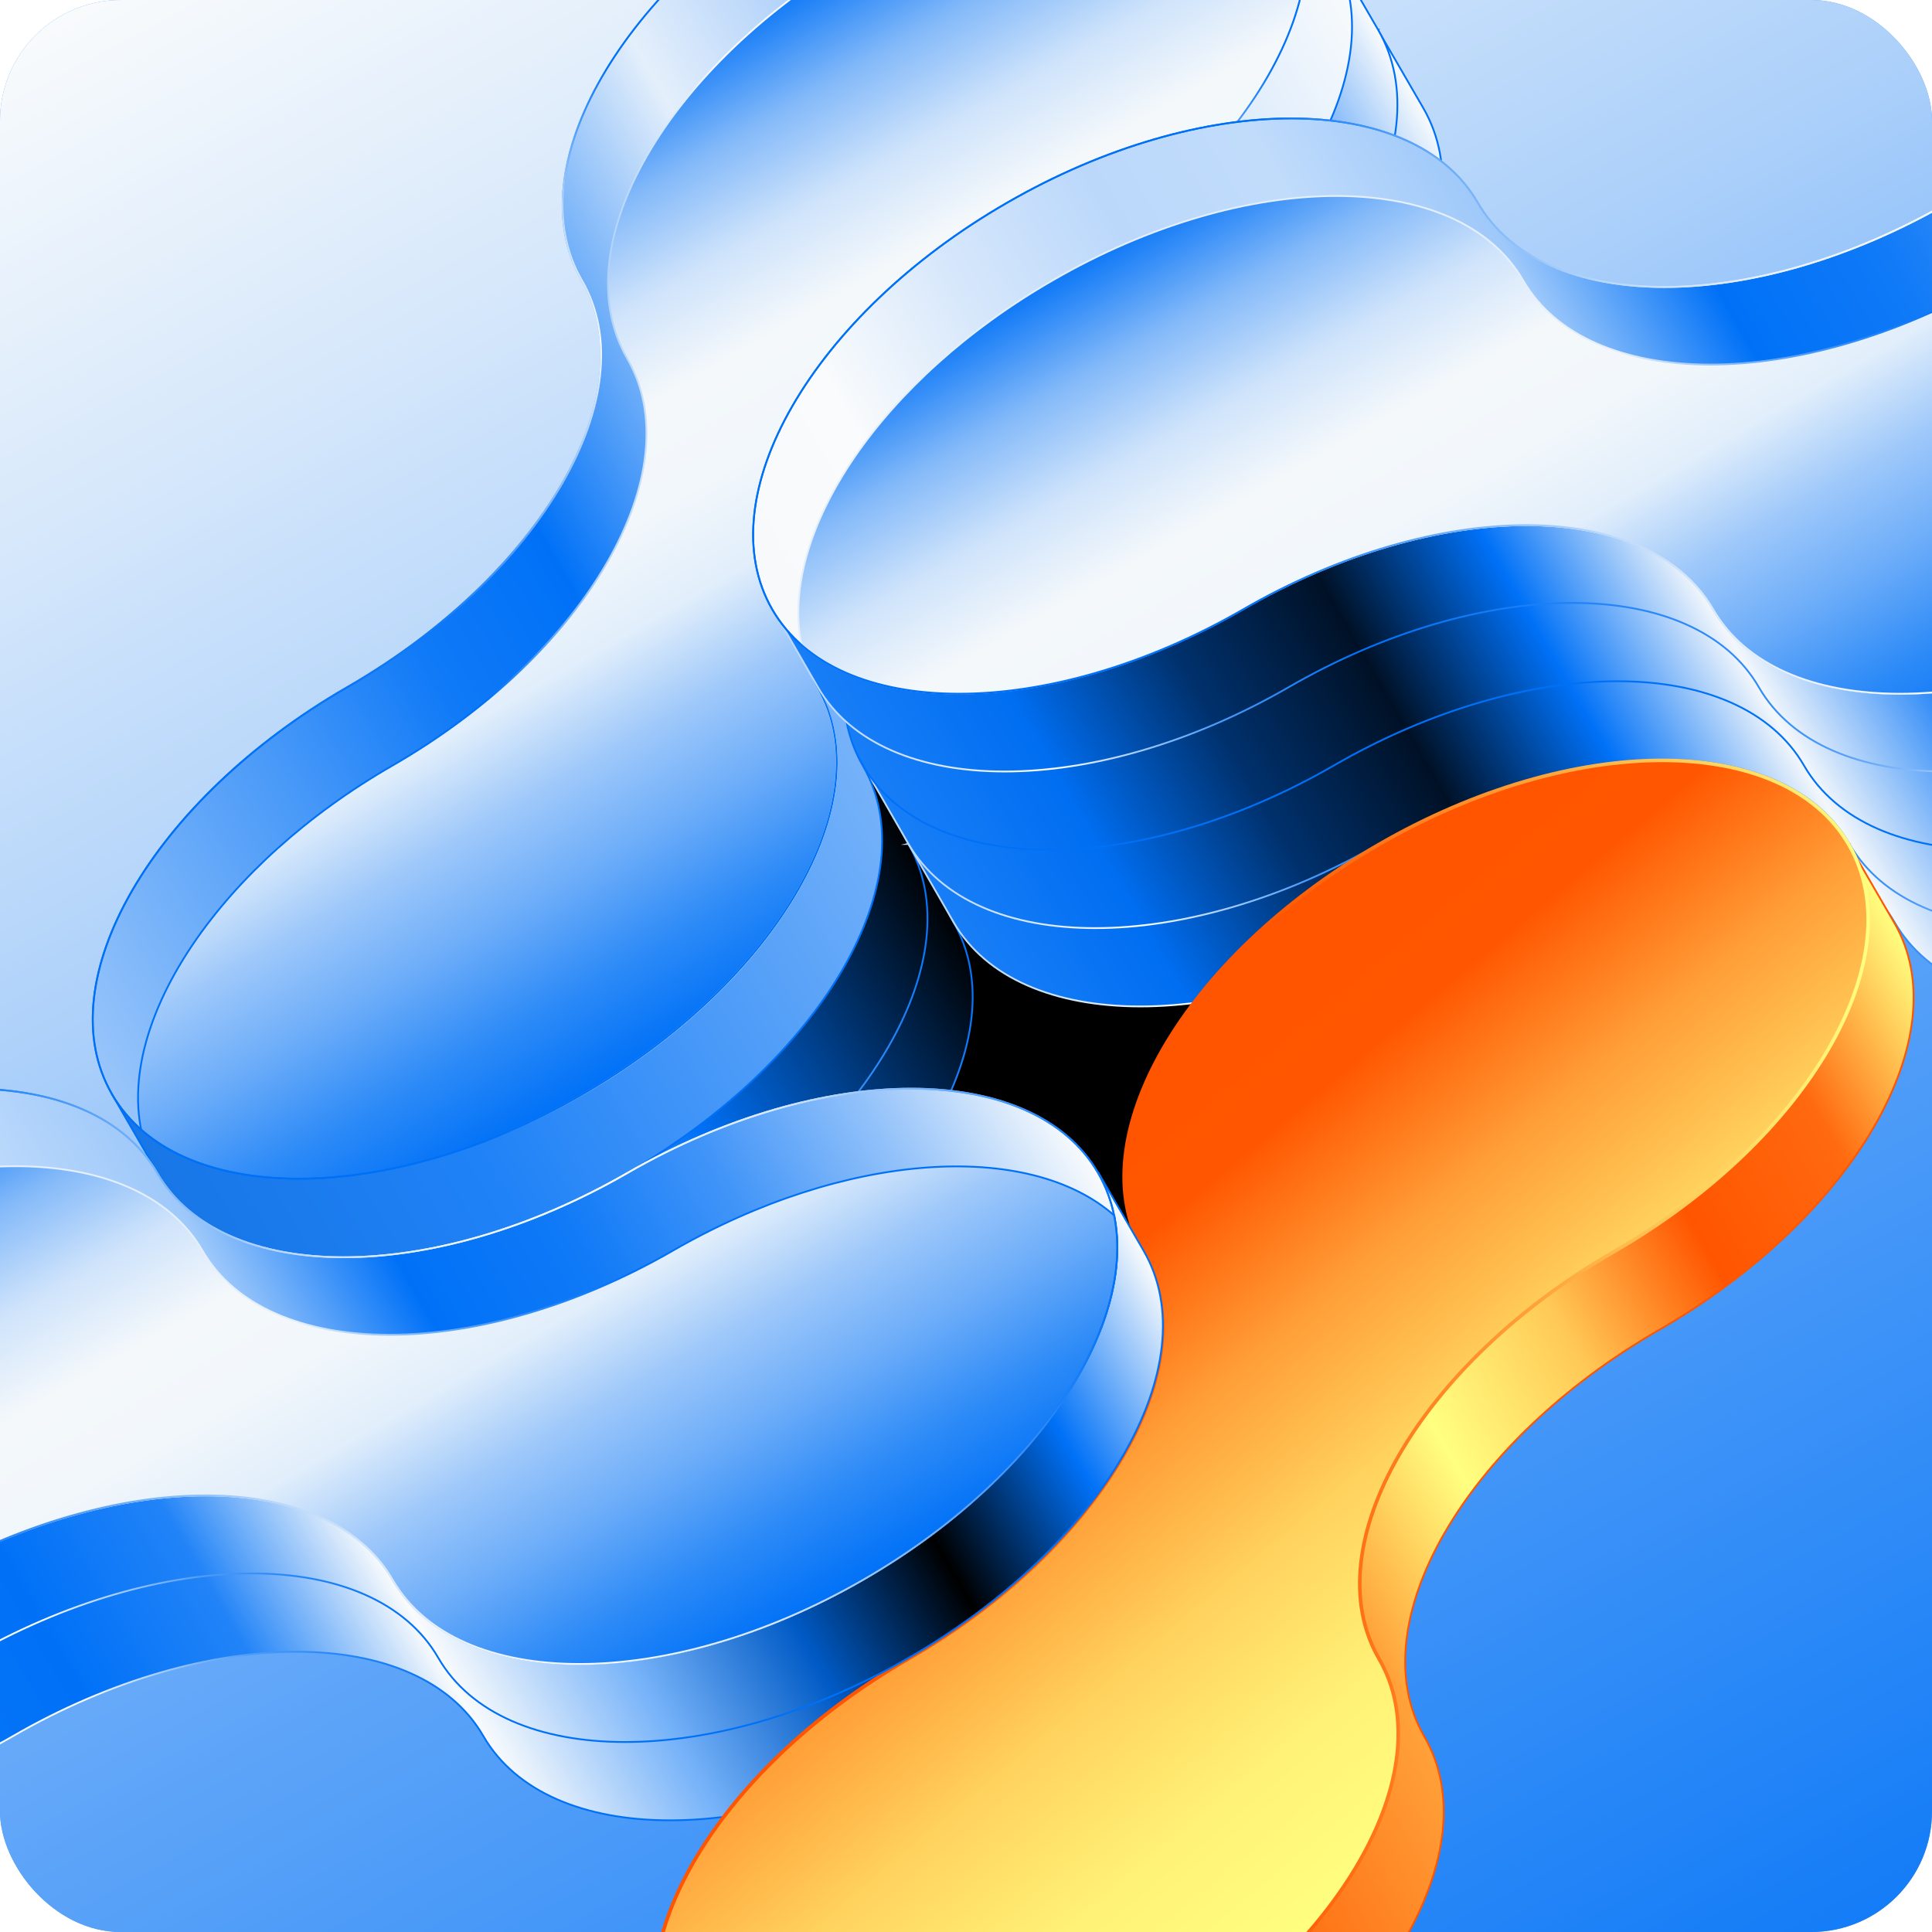 <svg width="320" height="320" viewBox="0 0 320 320" fill="none" xmlns="http://www.w3.org/2000/svg">
<g clip-path="url(#clip0_4580_467)">
<rect width="320" height="320" rx="20" fill="#4899F8"/>
<path d="M379 415L379 -253L3.05176e-05 -253L1.28855e-06 415L379 415Z" fill="url(#paint0_linear_4580_467)"/>
<path d="M235.827 152.8C203.563 171.414 186.11 201.588 196.91 220.202C186.155 201.588 151.248 201.543 118.984 220.202C151.248 201.588 168.702 171.414 157.901 152.8C168.656 171.414 203.563 171.459 235.827 152.8Z" fill="black" stroke="black" stroke-width="0.295" stroke-miterlimit="10"/>
<path d="M228.269 4.932L225.17 8.163C209.448 0.198 182.881 3.43 157.863 17.857C125.599 36.471 108.146 66.646 118.946 85.26C126.146 97.685 120.769 115.207 106.824 131.045L100.945 137.143C94.976 142.787 87.958 148.112 79.983 152.663C56.788 166.043 41.248 185.386 38.377 202.134L33.547 207.14L41.066 220.111C51.821 238.726 86.728 238.771 118.991 220.111C151.255 201.497 168.709 171.323 157.908 152.708C147.154 134.094 164.562 103.874 196.825 85.305C229.089 66.691 246.543 36.517 235.743 17.902L228.223 4.932H228.269Z" fill="url(#paint1_linear_4580_467)" stroke="url(#paint2_linear_4580_467)" stroke-width="0.295" stroke-miterlimit="10"/>
<path d="M220.785 -8.039L217.686 -4.808C201.964 -12.772 175.397 -9.541 150.378 4.887C118.115 23.501 100.661 53.675 111.461 72.289C118.661 84.714 113.284 102.236 99.34 118.074L93.461 124.173C87.491 129.816 80.474 135.141 72.499 139.692C49.303 153.073 33.764 172.415 30.893 189.164L26.062 194.17L33.582 207.141C44.336 225.755 79.243 225.801 111.507 207.141C143.771 188.527 161.224 158.352 150.424 139.738C139.669 121.124 157.077 90.904 189.341 72.335C221.605 53.721 239.058 23.546 228.258 4.932L220.739 -8.039H220.785Z" fill="url(#paint3_linear_4580_467)" stroke="url(#paint4_linear_4580_467)" stroke-width="0.295" stroke-miterlimit="10"/>
<path d="M150.387 139.783L154.761 138.691C155.718 121.123 171.805 99.733 196.823 85.306C229.087 66.691 263.994 66.737 274.748 85.306C281.948 97.73 299.812 101.872 320.501 97.73L328.704 95.728C336.587 93.407 344.699 89.948 352.674 85.351C375.869 71.971 400.386 68.239 416.381 74.064L423.125 72.38L430.644 85.351C441.399 103.966 423.991 134.185 391.727 152.754C359.464 171.368 324.557 171.323 313.802 152.754C303.047 134.14 268.141 134.094 235.877 152.754C203.613 171.368 168.706 171.323 157.951 152.754L150.478 139.783H150.387Z" fill="url(#paint5_linear_4580_467)" stroke="url(#paint6_linear_4580_467)" stroke-width="0.295" stroke-miterlimit="10"/>
<path d="M142.91 126.812L147.285 125.72C148.242 108.153 164.328 86.762 189.346 72.335C221.61 53.721 256.517 53.766 267.272 72.335C274.472 84.76 292.335 88.901 313.024 84.76L321.227 82.757C329.111 80.436 337.222 76.977 345.197 72.38C368.392 59 392.909 55.268 408.904 61.093L415.649 59.409L423.168 72.38C433.922 90.995 416.515 121.214 384.251 139.783C351.987 158.398 317.08 158.352 306.325 139.783C295.571 121.169 260.664 121.123 228.4 139.783C196.136 158.398 161.229 158.352 150.475 139.783L143.001 126.812H142.91Z" fill="url(#paint7_linear_4580_467)" stroke="url(#paint8_linear_4580_467)" stroke-width="0.295" stroke-miterlimit="10"/>
<path d="M135.395 113.842L139.769 112.749C140.726 95.182 156.813 73.791 181.831 59.364C214.095 40.75 249.001 40.795 259.756 59.364C266.956 71.789 284.82 75.93 305.509 71.789L313.711 69.786C321.595 67.465 329.707 64.006 337.681 59.41C360.877 46.029 385.394 42.297 401.389 48.123L408.133 46.439L415.652 59.41C426.407 78.024 408.999 108.244 376.735 126.813C344.471 145.427 309.564 145.381 298.81 126.813C288.055 108.198 253.148 108.153 220.885 126.813C188.621 145.427 153.714 145.381 142.959 126.813L135.486 113.842H135.395Z" fill="url(#paint9_linear_4580_467)"/>
<path d="M135.395 113.842L139.769 112.749C140.726 95.182 156.813 73.791 181.831 59.364C214.095 40.75 249.001 40.795 259.756 59.364C266.956 71.789 284.82 75.93 305.509 71.789L313.711 69.786C321.595 67.465 329.707 64.006 337.681 59.41C360.877 46.029 385.394 42.297 401.389 48.123L408.133 46.439L415.652 59.41C426.407 78.024 408.999 108.244 376.735 126.813C344.471 145.427 309.564 145.381 298.81 126.813C288.055 108.198 253.148 108.153 220.885 126.813C188.621 145.427 153.714 145.381 142.959 126.813L135.486 113.842H135.395Z" fill="url(#paint10_linear_4580_467)"/>
<path d="M135.395 113.842L139.769 112.749C140.726 95.182 156.813 73.791 181.831 59.364C214.095 40.75 249.001 40.795 259.756 59.364C266.956 71.789 284.82 75.93 305.509 71.789L313.711 69.786C321.595 67.465 329.707 64.006 337.681 59.41C360.877 46.029 385.394 42.297 401.389 48.123L408.133 46.439L415.652 59.41C426.407 78.024 408.999 108.244 376.735 126.813C344.471 145.427 309.564 145.381 298.81 126.813C288.055 108.198 253.148 108.153 220.885 126.813C188.621 145.427 153.714 145.381 142.959 126.813L135.486 113.842H135.395Z" stroke="url(#paint11_linear_4580_467)" stroke-width="0.295" stroke-miterlimit="10"/>
<path d="M-83.348 274.589L-78.973 273.497C-78.016 255.929 -61.93 234.539 -36.911 220.112C-4.648 201.497 30.259 201.543 41.014 220.112C48.214 232.536 66.078 236.678 86.766 232.536L94.969 230.534C102.853 228.213 110.964 224.754 118.939 220.157C142.134 206.777 166.651 203.045 182.647 208.87L189.391 207.186L196.91 220.157C207.665 238.771 190.257 268.991 157.993 287.56C125.729 306.174 90.822 306.129 80.068 287.56C69.313 268.946 34.406 268.9 2.142 287.56C-30.122 306.174 -65.028 306.129 -75.783 287.56L-83.257 274.589H-83.348Z" fill="url(#paint12_linear_4580_467)" stroke="url(#paint13_linear_4580_467)" stroke-width="0.295" stroke-miterlimit="10"/>
<path d="M306.281 139.874L303.182 143.106C287.46 135.141 260.893 138.373 235.875 152.8C203.611 171.414 186.157 201.588 196.957 220.203C204.158 232.627 198.78 250.149 184.836 265.988L178.957 272.086C172.987 277.73 165.97 283.054 157.995 287.606C134.799 300.986 119.26 320.329 116.389 337.077L111.559 342.083L119.078 355.054C129.832 373.668 164.739 373.714 197.003 355.054C229.267 336.44 246.72 306.265 235.92 287.651C225.165 269.037 242.573 238.817 274.837 220.248C307.101 201.634 324.554 171.46 313.754 152.845L306.235 139.874H306.281Z" fill="url(#paint14_linear_4580_467)" stroke="#FF5500" stroke-width="0.295" stroke-miterlimit="10"/>
<path d="M228.399 274.726C217.644 256.111 235.052 225.891 267.316 207.323C299.58 188.708 317.033 158.534 306.233 139.92C295.479 121.305 260.572 121.26 228.308 139.92C196.044 158.534 178.591 188.708 189.391 207.323C200.145 225.937 182.738 256.157 150.474 274.726C118.21 293.34 100.756 323.514 111.557 342.128C122.311 360.743 157.218 360.788 189.482 342.128C221.746 323.514 239.199 293.34 228.399 274.726Z" fill="url(#paint15_linear_4580_467)" stroke="url(#paint16_linear_4580_467)" stroke-width="0.591" stroke-miterlimit="10"/>
<path d="M213.269 -20.964L210.17 -17.733C194.448 -25.697 167.881 -22.466 142.863 -8.039C110.599 10.575 93.145 40.75 103.946 59.364C111.146 71.789 105.769 89.311 91.824 105.149L85.945 111.248C79.976 116.891 72.958 122.216 64.983 126.767C41.788 140.148 26.248 159.49 23.377 176.238L18.547 181.245L26.066 194.216C36.821 212.83 71.728 212.875 103.991 194.216C136.255 175.601 153.709 145.427 142.908 126.813C132.154 108.198 149.562 77.978 181.825 59.41C214.089 40.795 231.543 10.621 220.743 -7.993L213.223 -20.964H213.269Z" fill="url(#paint17_linear_4580_467)" stroke="url(#paint18_linear_4580_467)" stroke-width="0.295" stroke-miterlimit="10"/>
<path d="M135.399 113.842C124.644 95.227 142.052 65.007 174.316 46.439C206.58 27.824 224.033 -2.35 213.233 -20.964C202.479 -39.579 167.572 -39.624 135.308 -20.964C103.044 -2.35 85.591 27.824 96.391 46.439C107.145 65.053 89.737 95.273 57.474 113.842C25.21 132.456 7.756 162.63 18.557 181.244C29.311 199.859 64.218 199.904 96.482 181.244C128.746 162.63 146.199 132.456 135.399 113.842Z" fill="url(#paint19_linear_4580_467)" stroke="url(#paint20_linear_4580_467)" stroke-width="0.295" stroke-miterlimit="10"/>
<path d="M96.472 181.29C128.736 162.676 146.19 132.501 135.389 113.887C124.635 95.273 142.043 65.053 174.307 46.484C202.742 30.1 219.649 4.704 215.912 -13.819C201.694 -26.335 171.253 -24.378 142.817 -7.993C110.554 10.621 93.1 40.795 103.9 59.409C114.655 78.024 97.247 108.244 64.983 126.812C36.547 143.197 19.641 168.592 23.378 187.115C37.596 199.631 68.037 197.674 96.472 181.29Z" fill="url(#paint21_linear_4580_467)" stroke="url(#paint22_linear_4580_467)" stroke-width="0.295" stroke-miterlimit="10"/>
<path d="M135.399 113.842C124.644 95.227 142.052 65.007 174.316 46.439C206.58 27.824 224.033 -2.35 213.233 -20.964C202.479 -39.579 167.572 -39.624 135.308 -20.964C103.044 -2.35 85.591 27.824 96.391 46.439C107.145 65.053 89.737 95.273 57.474 113.842C25.21 132.456 7.756 162.63 18.557 181.244C29.311 199.859 64.218 199.904 96.482 181.244C128.746 162.63 146.199 132.456 135.399 113.842Z" stroke="url(#paint23_linear_4580_467)" stroke-width="0.295" stroke-miterlimit="10"/>
<path d="M127.918 100.871L132.293 99.778C133.25 82.211 149.336 60.82 174.354 46.393C206.618 27.779 241.525 27.824 252.279 46.393C259.48 58.818 277.343 62.959 298.032 58.818L306.235 56.815C314.118 54.494 322.23 51.035 330.205 46.439C353.4 33.058 377.917 29.326 393.912 35.152L400.657 33.468L408.176 46.439C418.93 65.053 401.522 95.273 369.259 113.842C336.995 132.456 302.088 132.41 291.333 113.842C280.579 95.227 245.672 95.182 213.408 113.842C181.144 132.456 146.237 132.41 135.483 113.842L128.009 100.871H127.918Z" fill="url(#paint24_linear_4580_467)" stroke="url(#paint25_linear_4580_467)" stroke-width="0.295" stroke-miterlimit="10"/>
<path d="M283.772 100.962C273.018 82.347 238.111 82.302 205.847 100.962C173.583 119.576 138.677 119.531 127.922 100.962C117.167 82.347 134.575 52.128 166.839 33.559C199.103 14.945 234.01 14.99 244.764 33.559C255.519 52.173 290.426 52.219 322.69 33.559C354.953 14.945 389.86 14.99 400.615 33.559C411.37 52.173 393.962 82.393 361.698 100.962C329.434 119.576 294.527 119.531 283.772 100.962Z" fill="url(#paint26_linear_4580_467)" stroke="url(#paint27_linear_4580_467)" stroke-width="0.295" stroke-miterlimit="10"/>
<path d="M205.84 100.917C238.103 82.302 273.01 82.348 283.765 100.917C294.52 119.485 329.426 119.576 361.69 100.917C390.126 84.532 407.033 59.137 403.296 40.614C389.078 28.098 358.637 30.055 330.201 46.439C297.937 65.053 263.03 65.008 252.276 46.439C241.521 27.825 206.614 27.779 174.35 46.439C145.915 62.823 129.008 88.219 132.745 106.742C146.963 119.258 177.404 117.301 205.84 100.917Z" fill="url(#paint28_linear_4580_467)" stroke="url(#paint29_linear_4580_467)" stroke-width="0.295" stroke-miterlimit="10"/>
<path d="M283.772 100.962C273.018 82.347 238.111 82.302 205.847 100.962C173.583 119.576 138.677 119.531 127.922 100.962C117.167 82.347 134.575 52.128 166.839 33.559C199.103 14.945 234.01 14.99 244.764 33.559C255.519 52.173 290.426 52.219 322.69 33.559C354.953 14.945 389.86 14.99 400.615 33.559C411.37 52.173 393.962 82.393 361.698 100.962C329.434 119.576 294.527 119.531 283.772 100.962Z" stroke="url(#paint30_linear_4580_467)" stroke-width="0.295" stroke-miterlimit="10"/>
<path d="M-90.824 261.618L-86.45 260.526C-85.493 242.958 -69.406 221.568 -44.388 207.141C-12.124 188.526 22.783 188.572 33.537 207.141C40.737 219.565 58.601 223.707 79.29 219.565L87.493 217.563C95.376 215.242 103.488 211.783 111.463 207.186C134.658 193.806 159.175 190.074 175.17 195.899L181.914 194.215L189.433 207.186C200.188 225.801 182.78 256.02 150.516 274.589C118.253 293.203 83.346 293.158 72.591 274.589C61.837 255.975 26.93 255.929 -5.334 274.589C-37.598 293.203 -72.505 293.158 -83.26 274.589L-90.733 261.618H-90.824Z" fill="url(#paint31_linear_4580_467)" stroke="url(#paint32_linear_4580_467)" stroke-width="0.295" stroke-miterlimit="10"/>
<path d="M65.03 261.664C54.276 243.05 19.369 243.004 -12.895 261.664C-45.159 280.278 -80.066 280.233 -90.82 261.664C-101.575 243.05 -84.167 212.83 -51.903 194.261C-19.639 175.647 15.268 175.692 26.022 194.261C36.777 212.875 71.684 212.921 103.947 194.261C136.211 175.647 171.118 175.692 181.873 194.261C192.627 212.875 175.219 243.095 142.956 261.664C110.692 280.278 75.785 280.233 65.03 261.664Z" fill="url(#paint33_linear_4580_467)" stroke="url(#paint34_linear_4580_467)" stroke-width="0.295" stroke-miterlimit="10"/>
<path d="M-12.903 261.618C19.361 243.004 54.268 243.049 65.023 261.618C75.777 280.233 110.684 280.278 142.948 261.618C171.384 245.234 188.291 219.838 184.554 201.315C170.336 188.799 139.895 190.756 111.459 207.141C79.195 225.755 44.288 225.709 33.534 207.141C22.779 188.526 -12.128 188.481 -44.392 207.141C-72.828 223.525 -89.734 248.92 -85.997 267.444C-71.779 279.959 -41.339 278.002 -12.903 261.618Z" fill="url(#paint35_linear_4580_467)" stroke="url(#paint36_linear_4580_467)" stroke-width="0.295" stroke-miterlimit="10"/>
<path d="M65.03 261.664C54.276 243.05 19.369 243.004 -12.895 261.664C-45.159 280.278 -80.066 280.233 -90.82 261.664C-101.575 243.05 -84.167 212.83 -51.903 194.261C-19.639 175.647 15.268 175.692 26.022 194.261C36.777 212.875 71.684 212.921 103.947 194.261C136.211 175.647 171.118 175.692 181.873 194.261C192.627 212.875 175.219 243.095 142.956 261.664C110.692 280.278 75.785 280.233 65.03 261.664Z" stroke="url(#paint37_linear_4580_467)" stroke-width="0.295" stroke-miterlimit="10"/>
</g>
<defs>
<linearGradient id="paint0_linear_4580_467" x1="377.626" y1="418.294" x2="13.198" y2="-263.161" gradientUnits="userSpaceOnUse">
<stop offset="0.1" stop-color="#0071F7"/>
<stop offset="0.2" stop-color="#2485F7"/>
<stop offset="0.4" stop-color="#6FAEF9"/>
<stop offset="0.5" stop-color="#AACFFA"/>
<stop offset="0.6" stop-color="#D5E7FB"/>
<stop offset="0.7" stop-color="#F9FBFC"/>
</linearGradient>
<linearGradient id="paint1_linear_4580_467" x1="21.586" y1="186.408" x2="255.148" y2="51.388" gradientUnits="userSpaceOnUse">
<stop stop-color="#C8E0FB"/>
<stop offset="0.2" stop-color="#5DA4F8"/>
<stop offset="0.3" stop-color="#0071F7"/>
<stop offset="0.4" stop-color="#003A7F"/>
<stop offset="0.5" stop-color="#000204"/>
<stop offset="0.6" stop-color="#000813"/>
<stop offset="0.7" stop-color="#00234C"/>
<stop offset="0.8" stop-color="#004EAB"/>
<stop offset="0.9" stop-color="#1F82F7"/>
<stop offset="1" stop-color="#F9FBFC"/>
</linearGradient>
<linearGradient id="paint2_linear_4580_467" x1="21.468" y1="186.476" x2="255.266" y2="51.319" gradientUnits="userSpaceOnUse">
<stop stop-color="#2F8BF7"/>
<stop offset="0.1" stop-color="#68AAF9"/>
<stop offset="0.2" stop-color="#F0F6FB"/>
<stop offset="0.3" stop-color="#AFD2FA"/>
<stop offset="0.4" stop-color="#338DF8"/>
<stop offset="0.5" stop-color="#0071F7"/>
<stop offset="1" stop-color="#0071F7"/>
</linearGradient>
<linearGradient id="paint3_linear_4580_467" x1="14.079" y1="173.441" x2="247.641" y2="38.421" gradientUnits="userSpaceOnUse">
<stop stop-color="#C8E0FB"/>
<stop offset="0.2" stop-color="#5DA4F8"/>
<stop offset="0.3" stop-color="#0071F7"/>
<stop offset="0.4" stop-color="#003A7F"/>
<stop offset="0.5" stop-color="#000204"/>
<stop offset="0.6" stop-color="#000813"/>
<stop offset="0.7" stop-color="#00234C"/>
<stop offset="0.8" stop-color="#004EAB"/>
<stop offset="0.9" stop-color="#1F82F7"/>
<stop offset="1" stop-color="#F9FBFC"/>
</linearGradient>
<linearGradient id="paint4_linear_4580_467" x1="13.96" y1="173.51" x2="247.759" y2="38.352" gradientUnits="userSpaceOnUse">
<stop stop-color="#2F8BF7"/>
<stop offset="0.1" stop-color="#68AAF9"/>
<stop offset="0.2" stop-color="#F0F6FB"/>
<stop offset="0.3" stop-color="#AFD2FA"/>
<stop offset="0.4" stop-color="#338DF8"/>
<stop offset="0.5" stop-color="#0071F7"/>
<stop offset="1" stop-color="#0071F7"/>
</linearGradient>
<linearGradient id="paint5_linear_4580_467" x1="177.425" y1="186.466" x2="410.987" y2="51.446" gradientUnits="userSpaceOnUse">
<stop stop-color="#187EF7"/>
<stop offset="0.1" stop-color="#006EF1"/>
<stop offset="0.2" stop-color="#00316D"/>
<stop offset="0.3" stop-color="#001126"/>
<stop offset="0.4" stop-color="#0071F7"/>
<stop offset="0.5" stop-color="#F3F7FB"/>
<stop offset="0.6" stop-color="#1C80F7"/>
<stop offset="0.7" stop-color="#005CCA"/>
<stop offset="0.8" stop-color="#00142B"/>
<stop offset="0.9" stop-color="#0071F7"/>
<stop offset="1" stop-color="#F9FBFC"/>
</linearGradient>
<linearGradient id="paint6_linear_4580_467" x1="177.307" y1="186.535" x2="411.105" y2="51.377" gradientUnits="userSpaceOnUse">
<stop stop-color="#BCD9FA"/>
<stop offset="0.1" stop-color="#F9FBFC"/>
<stop offset="0.2" stop-color="#4C9BF8"/>
<stop offset="0.3" stop-color="#0071F7"/>
<stop offset="0.5" stop-color="#328CF8"/>
<stop offset="0.6" stop-color="#C6DEFA"/>
<stop offset="0.7" stop-color="#A8CEFA"/>
<stop offset="0.8" stop-color="#0071F7"/>
</linearGradient>
<linearGradient id="paint7_linear_4580_467" x1="169.926" y1="173.499" x2="403.487" y2="38.478" gradientUnits="userSpaceOnUse">
<stop stop-color="#187EF7"/>
<stop offset="0.1" stop-color="#006EF1"/>
<stop offset="0.2" stop-color="#00316D"/>
<stop offset="0.3" stop-color="#001126"/>
<stop offset="0.4" stop-color="#0071F7"/>
<stop offset="0.5" stop-color="#F3F7FB"/>
<stop offset="0.6" stop-color="#1C80F7"/>
<stop offset="0.7" stop-color="#005CCA"/>
<stop offset="0.8" stop-color="#00142B"/>
<stop offset="0.9" stop-color="#0071F7"/>
<stop offset="1" stop-color="#F9FBFC"/>
</linearGradient>
<linearGradient id="paint8_linear_4580_467" x1="169.807" y1="173.567" x2="403.606" y2="38.41" gradientUnits="userSpaceOnUse">
<stop stop-color="#BCD9FA"/>
<stop offset="0.1" stop-color="#F9FBFC"/>
<stop offset="0.2" stop-color="#4C9BF8"/>
<stop offset="0.3" stop-color="#0071F7"/>
<stop offset="0.5" stop-color="#328CF8"/>
<stop offset="0.6" stop-color="#C6DEFA"/>
<stop offset="0.7" stop-color="#A8CEFA"/>
<stop offset="0.8" stop-color="#0071F7"/>
</linearGradient>
<linearGradient id="paint9_linear_4580_467" x1="-1645.11" y1="1202.77" x2="-1644.71" y2="1202.55" gradientUnits="userSpaceOnUse">
<stop stop-color="#187EF7"/>
<stop offset="0.1" stop-color="#006EF1"/>
<stop offset="0.2" stop-color="#00316D"/>
<stop offset="0.3" stop-color="#001126"/>
<stop offset="0.4" stop-color="#0071F7"/>
<stop offset="0.5" stop-color="#F3F7FB"/>
<stop offset="0.6" stop-color="#1C80F7"/>
<stop offset="0.7" stop-color="#005CCA"/>
<stop offset="0.8" stop-color="#00142B"/>
<stop offset="0.9" stop-color="#0071F7"/>
<stop offset="1" stop-color="#F9FBFC"/>
</linearGradient>
<linearGradient id="paint10_linear_4580_467" x1="162.41" y1="160.528" x2="395.972" y2="25.508" gradientUnits="userSpaceOnUse">
<stop stop-color="#187EF7"/>
<stop offset="0.1" stop-color="#006EF1"/>
<stop offset="0.2" stop-color="#00316D"/>
<stop offset="0.3" stop-color="#001126"/>
<stop offset="0.4" stop-color="#0071F7"/>
<stop offset="0.5" stop-color="#F3F7FB"/>
<stop offset="0.6" stop-color="#1C80F7"/>
<stop offset="0.7" stop-color="#005CCA"/>
<stop offset="0.8" stop-color="#00142B"/>
<stop offset="0.9" stop-color="#0071F7"/>
<stop offset="1" stop-color="#F9FBFC"/>
</linearGradient>
<linearGradient id="paint11_linear_4580_467" x1="-1645.11" y1="1202.77" x2="-1644.71" y2="1202.55" gradientUnits="userSpaceOnUse">
<stop stop-color="#BCD9FA"/>
<stop offset="0.1" stop-color="#F9FBFC"/>
<stop offset="0.2" stop-color="#4C9BF8"/>
<stop offset="0.3" stop-color="#0071F7"/>
<stop offset="0.5" stop-color="#328CF8"/>
<stop offset="0.6" stop-color="#C6DEFA"/>
<stop offset="0.7" stop-color="#A8CEFA"/>
<stop offset="0.8" stop-color="#0071F7"/>
</linearGradient>
<linearGradient id="paint12_linear_4580_467" x1="-56.331" y1="321.249" x2="177.27" y2="186.206" gradientUnits="userSpaceOnUse">
<stop stop-color="#8FC0F9"/>
<stop offset="0.1" stop-color="#5CA4F8"/>
<stop offset="0.2" stop-color="#0674F7"/>
<stop offset="0.3" stop-color="#0071F7"/>
<stop offset="0.4" stop-color="#2183F7"/>
<stop offset="0.5" stop-color="#F9FBFC"/>
<stop offset="0.6" stop-color="#77B3F9"/>
<stop offset="0.7" stop-color="#005AC5"/>
<stop offset="0.8"/>
<stop offset="0.9" stop-color="#0071F7"/>
<stop offset="1" stop-color="#F9FBFC"/>
</linearGradient>
<linearGradient id="paint13_linear_4580_467" x1="-56.41" y1="321.295" x2="177.349" y2="186.16" gradientUnits="userSpaceOnUse">
<stop stop-color="#549FF8"/>
<stop offset="0.1" stop-color="#8FC0F9"/>
<stop offset="0.2" stop-color="#F1F6FB"/>
<stop offset="0.3" stop-color="#F9FBFC"/>
<stop offset="0.4" stop-color="#4E9CF8"/>
<stop offset="0.5" stop-color="#0071F7"/>
</linearGradient>
<linearGradient id="paint14_linear_4580_467" x1="99.575" y1="321.324" x2="333.137" y2="186.303" gradientUnits="userSpaceOnUse">
<stop offset="0.2" stop-color="#FFFD7E"/>
<stop offset="0.3" stop-color="#FF5500"/>
<stop offset="0.5" stop-color="#FFA139"/>
<stop offset="0.6" stop-color="#FFFF80"/>
<stop offset="0.7" stop-color="#FFC856"/>
<stop offset="0.8" stop-color="#FF5500"/>
<stop offset="0.9" stop-color="#FF690F"/>
<stop offset="1" stop-color="#FFFF80"/>
</linearGradient>
<linearGradient id="paint15_linear_4580_467" x1="251.898" y1="292.088" x2="166.074" y2="189.716" gradientUnits="userSpaceOnUse">
<stop stop-color="#FFFF80"/>
<stop offset="0.2" stop-color="#FFF276"/>
<stop offset="0.4" stop-color="#FFD25E"/>
<stop offset="0.6" stop-color="#FF9E37"/>
<stop offset="0.8" stop-color="#FF5701"/>
<stop offset="0.9" stop-color="#FF5500"/>
</linearGradient>
<linearGradient id="paint16_linear_4580_467" x1="108.139" y1="241.001" x2="309.697" y2="241.001" gradientUnits="userSpaceOnUse">
<stop offset="0.5" stop-color="#FF5500"/>
<stop offset="0.8" stop-color="#FFBB4D"/>
<stop offset="1" stop-color="#FFFF80"/>
</linearGradient>
<linearGradient id="paint17_linear_4580_467" x1="-1684.12" y1="1135.3" x2="239.037" y2="23.532" gradientUnits="userSpaceOnUse">
<stop stop-color="#C8E0FB"/>
<stop offset="0.2" stop-color="#5DA4F8"/>
<stop offset="0.3" stop-color="#0071F7"/>
<stop offset="0.4" stop-color="#003A7F"/>
<stop offset="0.5" stop-color="#000204"/>
<stop offset="0.6" stop-color="#000813"/>
<stop offset="0.7" stop-color="#00234C"/>
<stop offset="0.8" stop-color="#004EAB"/>
<stop offset="0.9" stop-color="#1F82F7"/>
<stop offset="1" stop-color="#F9FBFC"/>
</linearGradient>
<linearGradient id="paint18_linear_4580_467" x1="-1684.12" y1="1135.3" x2="239.155" y2="23.464" gradientUnits="userSpaceOnUse">
<stop stop-color="#2F8BF7"/>
<stop offset="0.1" stop-color="#68AAF9"/>
<stop offset="0.2" stop-color="#F0F6FB"/>
<stop offset="0.3" stop-color="#AFD2FA"/>
<stop offset="0.4" stop-color="#338DF8"/>
<stop offset="0.5" stop-color="#0071F7"/>
<stop offset="1" stop-color="#0071F7"/>
</linearGradient>
<linearGradient id="paint19_linear_4580_467" x1="-0.923" y1="147.467" x2="232.638" y2="12.447" gradientUnits="userSpaceOnUse">
<stop stop-color="#98C5FA"/>
<stop offset="0.2" stop-color="#4396F8"/>
<stop offset="0.3" stop-color="#107AF7"/>
<stop offset="0.4" stop-color="#0071F7"/>
<stop offset="0.5" stop-color="#70AFF9"/>
<stop offset="0.6" stop-color="#E4EFFB"/>
<stop offset="0.7" stop-color="#AFD1FA"/>
<stop offset="0.8" stop-color="#4396F8"/>
<stop offset="0.9" stop-color="#0071F7"/>
</linearGradient>
<linearGradient id="paint20_linear_4580_467" x1="15.23" y1="80.117" x2="216.56" y2="80.117" gradientUnits="userSpaceOnUse">
<stop offset="0.3" stop-color="#0071F7"/>
<stop offset="0.4" stop-color="#63A8F8"/>
<stop offset="0.5" stop-color="#B6D6FA"/>
<stop offset="0.6" stop-color="#E8F1FB"/>
<stop offset="0.7" stop-color="#F4F8FB"/>
<stop offset="0.8" stop-color="#D4E6FB"/>
<stop offset="0.9" stop-color="#65A9F9"/>
<stop offset="1" stop-color="#0071F7"/>
</linearGradient>
<linearGradient id="paint21_linear_4580_467" x1="76.938" y1="12.649" x2="154.781" y2="147.651" gradientUnits="userSpaceOnUse">
<stop offset="0.1" stop-color="#137BF7"/>
<stop offset="0.2" stop-color="#83B9F9"/>
<stop offset="0.3" stop-color="#CEE3FB"/>
<stop offset="0.4" stop-color="#F4F8FB"/>
<stop offset="0.5" stop-color="#F2F7FB"/>
<stop offset="0.6" stop-color="#E1EEFB"/>
<stop offset="0.7" stop-color="#9EC8FA"/>
<stop offset="0.8" stop-color="#6BACF9"/>
<stop offset="0.9" stop-color="#2E8BF7"/>
<stop offset="1" stop-color="#0071F7"/>
</linearGradient>
<linearGradient id="paint22_linear_4580_467" x1="22.74" y1="86.626" x2="216.55" y2="86.626" gradientUnits="userSpaceOnUse">
<stop offset="0.3" stop-color="#0071F7"/>
<stop offset="0.4" stop-color="#AFD2FA"/>
<stop offset="0.5" stop-color="#F9FBFC"/>
</linearGradient>
<linearGradient id="paint23_linear_4580_467" x1="115.895" y1="195.353" x2="115.895" y2="-35.073" gradientUnits="userSpaceOnUse">
<stop offset="0.3" stop-color="#0071F7"/>
<stop offset="0.4" stop-color="#147CF7"/>
<stop offset="0.5" stop-color="#8EBFF9"/>
<stop offset="0.6" stop-color="#F4F8FB"/>
<stop offset="0.7" stop-color="#B7D6FA"/>
<stop offset="0.8" stop-color="#0071F7"/>
</linearGradient>
<linearGradient id="paint24_linear_4580_467" x1="154.933" y1="147.564" x2="388.495" y2="12.544" gradientUnits="userSpaceOnUse">
<stop stop-color="#187EF7"/>
<stop offset="0.1" stop-color="#006EF1"/>
<stop offset="0.2" stop-color="#00316D"/>
<stop offset="0.3" stop-color="#001126"/>
<stop offset="0.4" stop-color="#0071F7"/>
<stop offset="0.5" stop-color="#F3F7FB"/>
<stop offset="0.6" stop-color="#1C80F7"/>
<stop offset="0.7" stop-color="#005CCA"/>
<stop offset="0.8" stop-color="#00142B"/>
<stop offset="0.9" stop-color="#0071F7"/>
<stop offset="1" stop-color="#F9FBFC"/>
</linearGradient>
<linearGradient id="paint25_linear_4580_467" x1="154.815" y1="147.633" x2="388.613" y2="12.475" gradientUnits="userSpaceOnUse">
<stop stop-color="#BCD9FA"/>
<stop offset="0.1" stop-color="#F9FBFC"/>
<stop offset="0.2" stop-color="#4C9BF8"/>
<stop offset="0.3" stop-color="#0071F7"/>
<stop offset="0.5" stop-color="#328CF8"/>
<stop offset="0.6" stop-color="#C6DEFA"/>
<stop offset="0.7" stop-color="#A8CEFA"/>
<stop offset="0.8" stop-color="#0071F7"/>
</linearGradient>
<linearGradient id="paint26_linear_4580_467" x1="147.441" y1="134.597" x2="381.003" y2="-0.423" gradientUnits="userSpaceOnUse">
<stop stop-color="#F7F9FB"/>
<stop offset="0.1" stop-color="#F9FBFC"/>
<stop offset="0.2" stop-color="#D6E7FB"/>
<stop offset="0.3" stop-color="#BBD8FB"/>
<stop offset="0.4" stop-color="#C1DCFB"/>
<stop offset="0.5" stop-color="#9FC9FA"/>
<stop offset="0.6" stop-color="#0071F7"/>
<stop offset="0.7" stop-color="#107AF7"/>
<stop offset="0.8" stop-color="#4295F8"/>
<stop offset="0.9" stop-color="#95C3FA"/>
<stop offset="1" stop-color="#F9FBFC"/>
</linearGradient>
<linearGradient id="paint27_linear_4580_467" x1="124.595" y1="67.238" x2="403.942" y2="67.238" gradientUnits="userSpaceOnUse">
<stop offset="0.3" stop-color="#0071F7"/>
<stop offset="0.4" stop-color="#63A8F8"/>
<stop offset="0.5" stop-color="#B6D6FA"/>
<stop offset="0.6" stop-color="#E8F1FB"/>
<stop offset="0.7" stop-color="#F4F8FB"/>
<stop offset="0.8" stop-color="#D4E6FB"/>
<stop offset="0.9" stop-color="#65A9F9"/>
<stop offset="1" stop-color="#0071F7"/>
</linearGradient>
<linearGradient id="paint28_linear_4580_467" x1="225.281" y1="-0.26" x2="303.147" y2="134.781" gradientUnits="userSpaceOnUse">
<stop offset="0.1" stop-color="#137BF7"/>
<stop offset="0.2" stop-color="#83B9F9"/>
<stop offset="0.3" stop-color="#CEE3FB"/>
<stop offset="0.4" stop-color="#F4F8FB"/>
<stop offset="0.5" stop-color="#F2F7FB"/>
<stop offset="0.6" stop-color="#E1EEFB"/>
<stop offset="0.7" stop-color="#9EC8FA"/>
<stop offset="0.8" stop-color="#6BACF9"/>
<stop offset="0.9" stop-color="#2E8BF7"/>
<stop offset="1" stop-color="#0071F7"/>
</linearGradient>
<linearGradient id="paint29_linear_4580_467" x1="132.107" y1="73.701" x2="403.934" y2="73.701" gradientUnits="userSpaceOnUse">
<stop offset="0.5" stop-color="#E4EFFB"/>
<stop offset="0.6" stop-color="#5AA3F8"/>
<stop offset="0.7" stop-color="#0071F7"/>
</linearGradient>
<linearGradient id="paint30_linear_4580_467" x1="124.595" y1="67.238" x2="403.942" y2="67.238" gradientUnits="userSpaceOnUse">
<stop offset="0.3" stop-color="#0071F7"/>
<stop offset="0.4" stop-color="#63A8F8"/>
<stop offset="0.5" stop-color="#B6D6FA"/>
<stop offset="0.6" stop-color="#E8F1FB"/>
<stop offset="0.7" stop-color="#F4F8FB"/>
<stop offset="0.8" stop-color="#D4E6FB"/>
<stop offset="0.9" stop-color="#65A9F9"/>
<stop offset="1" stop-color="#0071F7"/>
</linearGradient>
<linearGradient id="paint31_linear_4580_467" x1="-63.83" y1="308.282" x2="169.771" y2="173.239" gradientUnits="userSpaceOnUse">
<stop stop-color="#8FC0F9"/>
<stop offset="0.1" stop-color="#5CA4F8"/>
<stop offset="0.2" stop-color="#0674F7"/>
<stop offset="0.3" stop-color="#0071F7"/>
<stop offset="0.4" stop-color="#2183F7"/>
<stop offset="0.5" stop-color="#F9FBFC"/>
<stop offset="0.6" stop-color="#77B3F9"/>
<stop offset="0.7" stop-color="#005AC5"/>
<stop offset="0.8"/>
<stop offset="0.9" stop-color="#0071F7"/>
<stop offset="1" stop-color="#F9FBFC"/>
</linearGradient>
<linearGradient id="paint32_linear_4580_467" x1="-63.909" y1="308.328" x2="169.85" y2="173.193" gradientUnits="userSpaceOnUse">
<stop stop-color="#549FF8"/>
<stop offset="0.1" stop-color="#8FC0F9"/>
<stop offset="0.2" stop-color="#F1F6FB"/>
<stop offset="0.3" stop-color="#F9FBFC"/>
<stop offset="0.4" stop-color="#4E9CF8"/>
<stop offset="0.5" stop-color="#0071F7"/>
</linearGradient>
<linearGradient id="paint33_linear_4580_467" x1="-71.323" y1="295.315" x2="162.279" y2="160.272" gradientUnits="userSpaceOnUse">
<stop stop-color="#F7F9FB"/>
<stop offset="0.1" stop-color="#F9FBFC"/>
<stop offset="0.2" stop-color="#D6E7FB"/>
<stop offset="0.3" stop-color="#BBD8FB"/>
<stop offset="0.4" stop-color="#C1DCFB"/>
<stop offset="0.5" stop-color="#9FC9FA"/>
<stop offset="0.6" stop-color="#0071F7"/>
<stop offset="0.7" stop-color="#107AF7"/>
<stop offset="0.8" stop-color="#4295F8"/>
<stop offset="0.9" stop-color="#95C3FA"/>
<stop offset="1" stop-color="#F9FBFC"/>
</linearGradient>
<linearGradient id="paint34_linear_4580_467" x1="-94.101" y1="227.94" x2="185.199" y2="227.94" gradientUnits="userSpaceOnUse">
<stop offset="0.3" stop-color="#0071F7"/>
<stop offset="0.4" stop-color="#63A8F8"/>
<stop offset="0.5" stop-color="#B6D6FA"/>
<stop offset="0.6" stop-color="#E8F1FB"/>
<stop offset="0.7" stop-color="#F4F8FB"/>
<stop offset="0.8" stop-color="#D4E6FB"/>
<stop offset="0.9" stop-color="#65A9F9"/>
<stop offset="1" stop-color="#0071F7"/>
</linearGradient>
<linearGradient id="paint35_linear_4580_467" x1="6.557" y1="160.434" x2="84.423" y2="295.476" gradientUnits="userSpaceOnUse">
<stop offset="0.1" stop-color="#137BF7"/>
<stop offset="0.2" stop-color="#83B9F9"/>
<stop offset="0.3" stop-color="#CEE3FB"/>
<stop offset="0.4" stop-color="#F4F8FB"/>
<stop offset="0.5" stop-color="#F2F7FB"/>
<stop offset="0.6" stop-color="#E1EEFB"/>
<stop offset="0.7" stop-color="#9EC8FA"/>
<stop offset="0.8" stop-color="#6BACF9"/>
<stop offset="0.9" stop-color="#2E8BF7"/>
<stop offset="1" stop-color="#0071F7"/>
</linearGradient>
<linearGradient id="paint36_linear_4580_467" x1="-86.635" y1="234.448" x2="185.192" y2="234.448" gradientUnits="userSpaceOnUse">
<stop offset="0.5" stop-color="#E4EFFB"/>
<stop offset="0.6" stop-color="#5AA3F8"/>
<stop offset="0.7" stop-color="#0071F7"/>
</linearGradient>
<linearGradient id="paint37_linear_4580_467" x1="-94.101" y1="227.94" x2="185.199" y2="227.94" gradientUnits="userSpaceOnUse">
<stop offset="0.3" stop-color="#0071F7"/>
<stop offset="0.4" stop-color="#63A8F8"/>
<stop offset="0.5" stop-color="#B6D6FA"/>
<stop offset="0.6" stop-color="#E8F1FB"/>
<stop offset="0.7" stop-color="#F4F8FB"/>
<stop offset="0.8" stop-color="#D4E6FB"/>
<stop offset="0.9" stop-color="#65A9F9"/>
<stop offset="1" stop-color="#0071F7"/>
</linearGradient>
<clipPath id="clip0_4580_467">
<rect width="320" height="320" rx="20" fill="white"/>
</clipPath>
</defs>
</svg>
